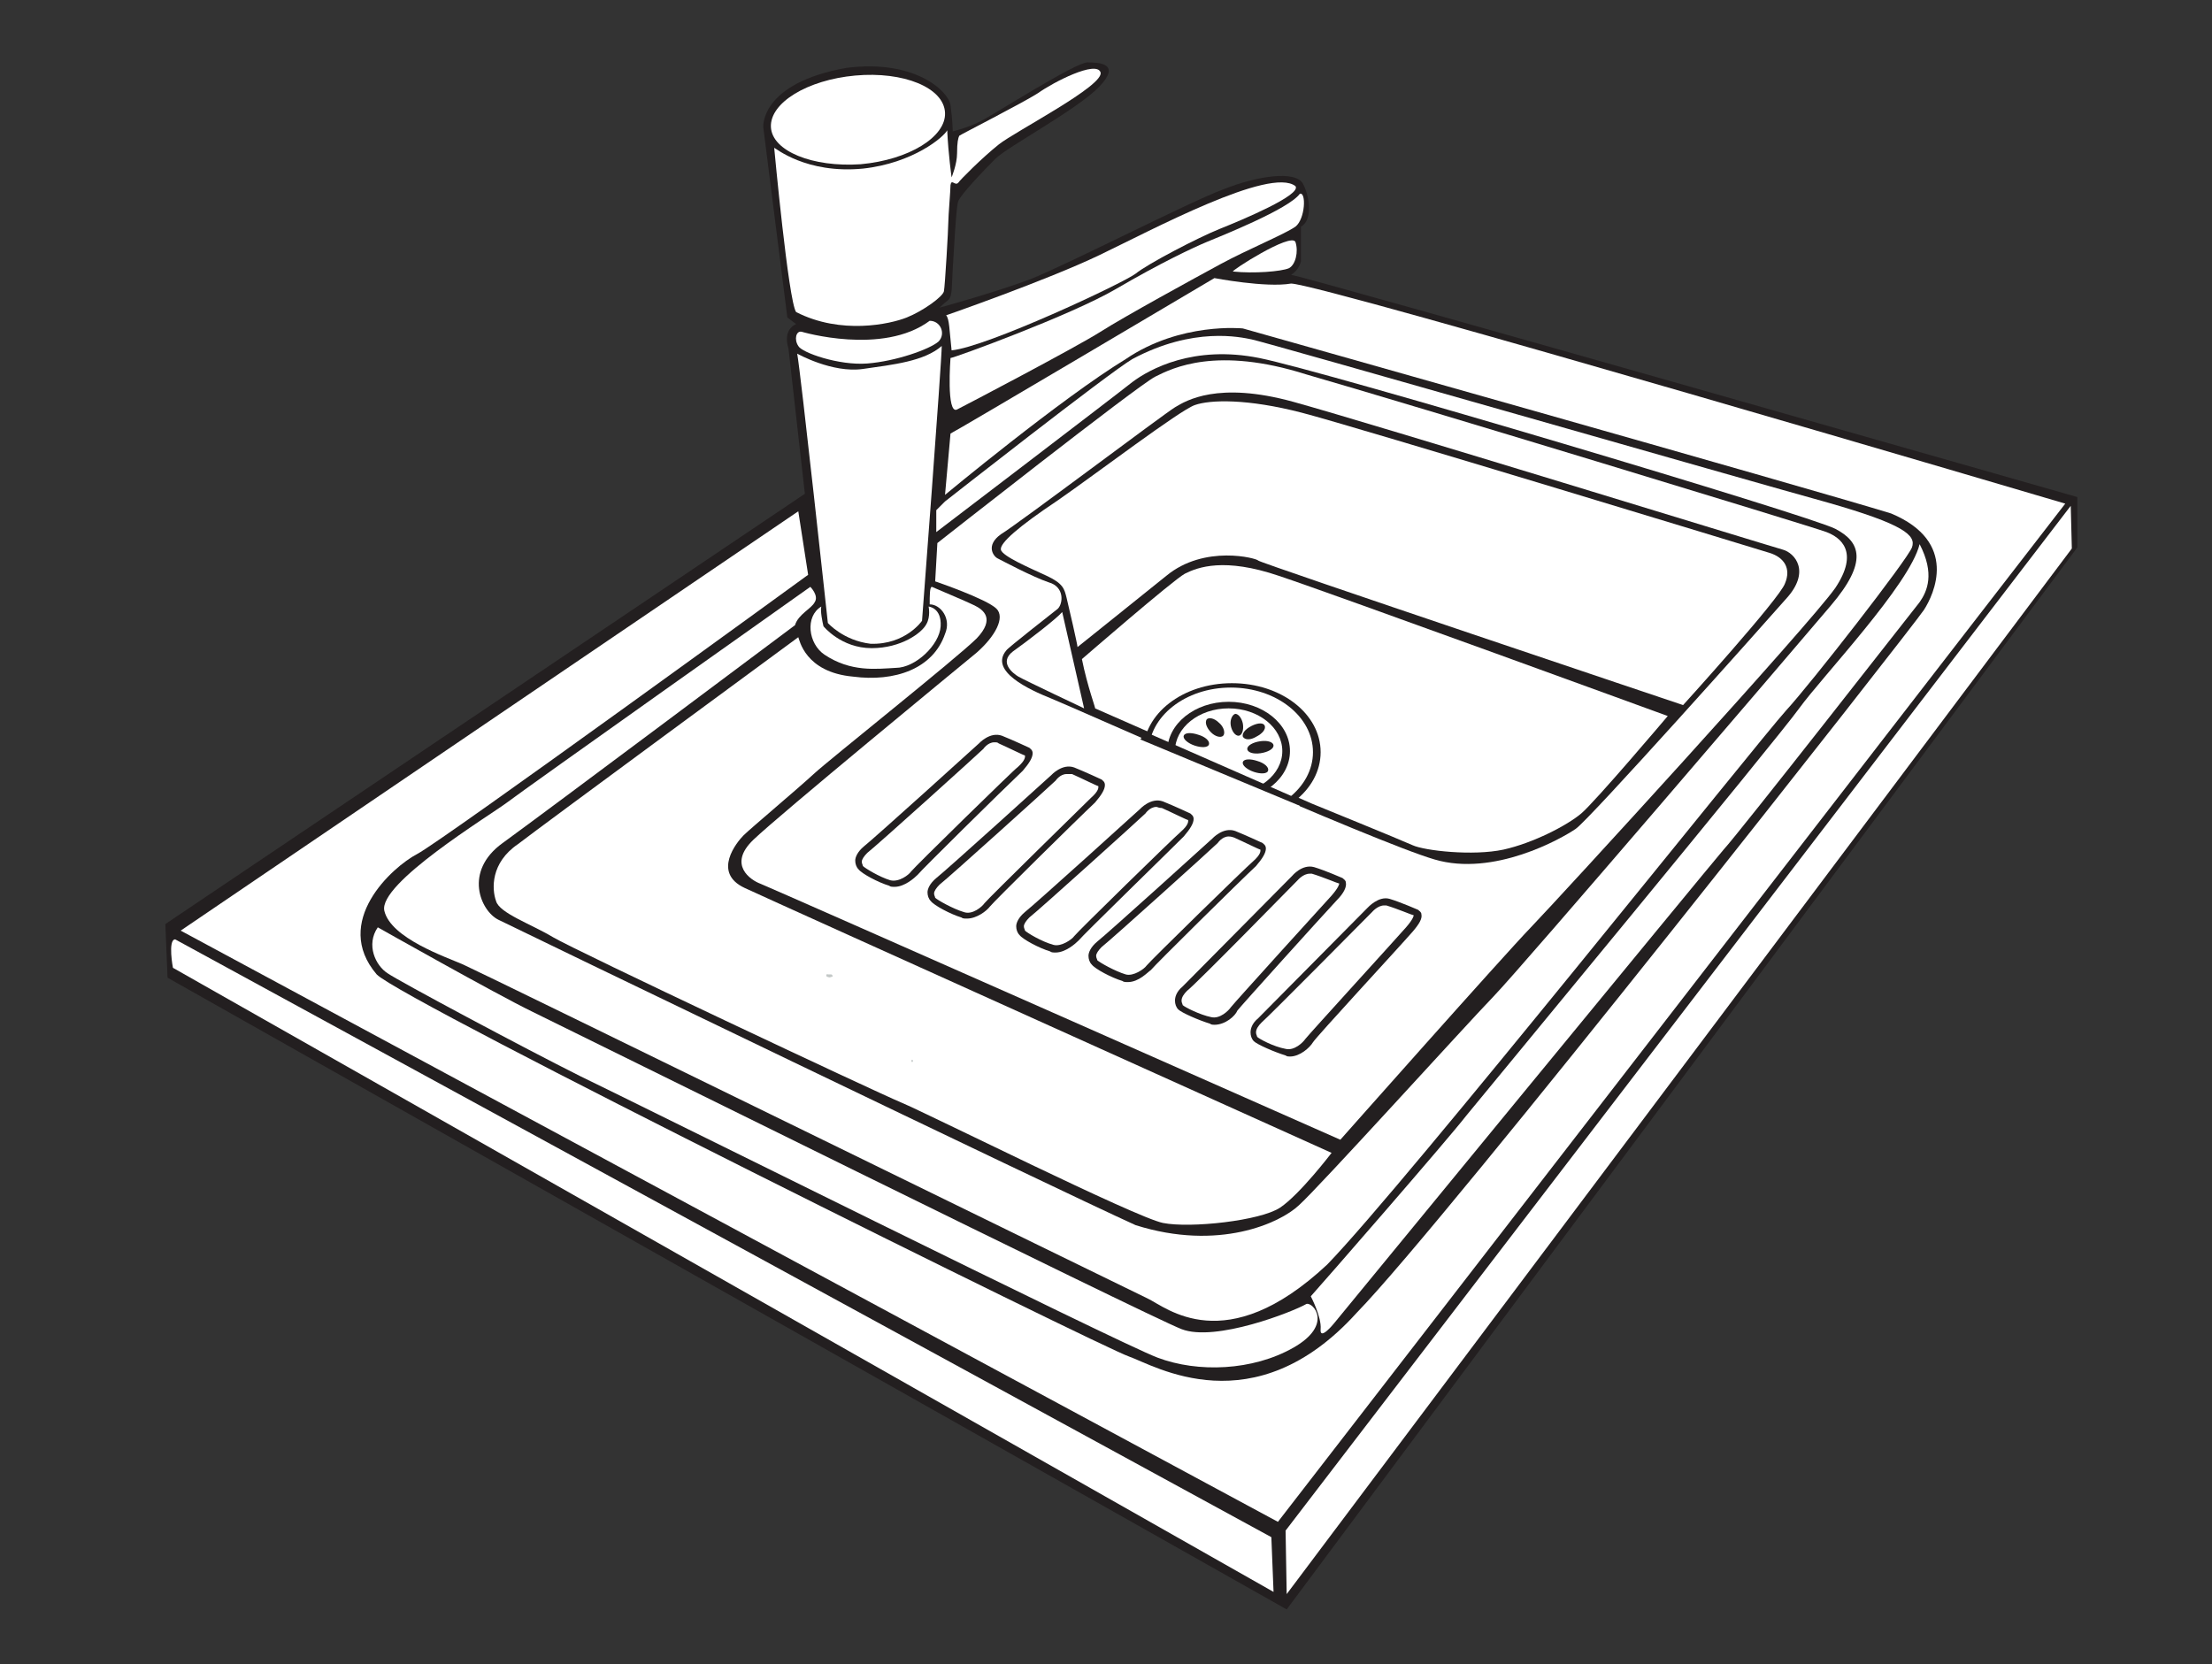 <?xml version="1.0" encoding="utf-8"?>
<!-- Generator: Adobe Illustrator 18.0.0, SVG Export Plug-In . SVG Version: 6.00 Build 0)  -->
<!DOCTYPE svg PUBLIC "-//W3C//DTD SVG 1.1//EN" "http://www.w3.org/Graphics/SVG/1.1/DTD/svg11.dtd">
<svg version="1.1" xmlns="http://www.w3.org/2000/svg" xmlns:xlink="http://www.w3.org/1999/xlink" x="0px" y="0px" width="202px"
	 height="152px" viewBox="0 0 202 152" enable-background="new 0 0 202 152" xml:space="preserve">
<rect x="0" y="0" width="202" height="152" fill="#333333" stroke="none"/>
<g id="Layer_1">
</g>
<g id="Toilet_Black_Silhouette">
</g>
<g id="Toilet_Outline_In_A_Square">
</g>
<g id="Water_Closet">
</g>
<g id="Toilet_Black_Silhouette_1_">
</g>
<g id="Toilet_Black_Silhouette_2_">
	<path fill="#231F20" d="M15.1,84.4l58.4-39.3l-1.5-13.3c0,0-0.6-1.6,0.7-2.2c-0.8-0.6-0.8-0.6-0.8-0.6l-2.2-17.4c0,0-0.3-4,7.6-5.4
		c6.2-0.8,9.3,2.1,9.5,3.4c0.2,1.4,0.2,2.4,0.2,2.4s1.3-0.3,2.5-0.9c1.2-0.6,8.7-5.4,9.8-5.4c1.1,0,3.1,0.1,1.1,2.2
		c-2,2.1-8.4,5.5-9.5,6.6c-1.1,1.1-3.2,3.3-3.4,3.9c-0.2,0.6-0.4,4.7-0.5,6.2c-0.1,1.5,0,2.4-0.4,2.8c-0.4,0.3-0.8,0.7-0.8,0.7
		s4.8-1.3,8.3-2.6c3.5-1.4,14.6-7.1,17.6-8.2c3-1.2,6.6-1.8,7.3-0.5c0.7,1.4,0.8,3.4-0.2,3.9c0,1.9,0,3.2,0,3.2s-0.2,0.8-0.9,1.2
		c2.2,0.4,71.8,20.3,71.8,20.3v4.6l-72.2,97L15.3,89.3L15.1,84.4z"/>
	<path fill="#FFFFFF" d="M86.3,10.3c0.1,2.2-3.3,4.3-7.7,4.7c-4.4,0.3-8.1-1.2-8.2-3.4c-0.1-2.2,3.3-4.3,7.7-4.7
		C82.5,6.5,86.2,8,86.3,10.3z"/>
	<path fill="#FFFFFF" d="M70.7,13.5c0.1,0,2.9,2.4,8.1,1.9c4.6-0.5,7.4-2.9,7.7-3.5c0.1,2.2,0.4,4.3,0.4,4.3s0.5-1.2,0.5-2.2
		c0-1,0.1-1.4,0.2-1.6c0.1-0.1,5.8-3,7.2-3.9c1.4-1,5.3-3,5.7-1.9c0.4,1.2-7.8,5.4-9.3,6.6c-1.5,1.2-3.5,3.2-3.7,3.5
		c-0.3,0.3-0.6-0.4-0.7,0.2c0,0.5-0.2,2.8-0.2,3.4c0,0.6-0.3,5.8-0.4,6.3c-0.1,0.5-1.9,1.8-3.4,2.4c-1.5,0.6-6,1.6-10.1-0.5
		C72,27.5,70.7,13.5,70.7,13.5z"/>
	<path fill="#FFFFFF" d="M73.2,30.3c0,0,7.4,2.2,11.7-1c1,0,1.5,1.2,0.8,1.9c-0.8,0.7-3.9,1.8-6.5,2c-2.6,0.2-6-1-6.3-1.6
		C72.5,31,72.7,30.2,73.2,30.3z"/>
	<path fill="#FFFFFF" d="M72.8,32.3c0,0,3.2,1.8,6,1.4c2.8-0.4,5.6-0.7,7.2-2.1c0,1.4-1.8,25.1-1.8,25.1s-1.5,2.2-4.7,2.1
		c-2.5-0.3-3.9-1.9-3.9-1.9S73.1,33.8,72.8,32.3z"/>
	<path fill="#FFFFFF" d="M86.4,28.8c0,0,9.2-3.2,14-5.5c4.8-2.3,15.6-8.1,17.9-6.3c0.6,0.8-4.9,3.1-6.9,3.9c-2,0.8-6.6,3.2-7.7,4.1
		c-1.2,0.9-13.6,6.7-16.8,7C86.7,30.2,86.7,29.1,86.4,28.8z"/>
	<path fill="#FFFFFF" d="M86.8,32.7c0.3,0,11-3.9,15.1-6.3c4.1-2.4,7.1-3.8,8.3-4.3c1.2-0.5,7.5-3,8.5-4.4c0.6-0.2,0.5,2.3-0.4,3
		c-1,0.7-4.4,2.1-6.8,3.4c-2.4,1.3-8.8,4.8-11,6.2c-2.2,1.4-12.3,6.7-13.1,7.1C86.4,37.9,86.8,32.7,86.8,32.7z"/>
	<path fill="#FFFFFF" d="M112.6,24.8c-0.3,0,5.3-3.6,5.7-2.7c0.3,0.9,0,2.1-0.6,2.4C117,24.8,114.5,25,112.6,24.8z"/>
	<path fill="#FFFFFF" d="M86.8,39.6c0.3-0.1,24.1-14.2,24.1-14.2s4.7,0.9,7,0.5c2.7,0,70.7,20.1,70.7,20.1L116.7,139L16.5,85
		l56.4-38.3l0.9,5.8c0,0-33.4,24.3-35.7,25.5c-2.3,1.2-7.8,6.2-3.7,11c2.3,2.4,66.3,34.1,68.7,34.9c2.3,0.8,11.4,6.4,20.8-4
		c8.2-8.4,50.9-62.8,51.8-64.2c0.9-1.4,3.2-6.2-3-8.8c-7.8-2.4-59.2-16.9-59.2-16.9s-5.7-0.6-10.7,2.8c-5.9,3.6-16.5,12.4-16.5,12.4
		L86.8,39.6z"/>
	<path fill="#FFFFFF" d="M75.2,57.2c0,0,1.6,2,4.4,2c2.7,0,4.6-1.4,5-2.2c0.4-0.7,0.2-1.6,0.2-1.6s1.2,0.1,1.1,1.8
		c-0.1,1.7-2.3,3.8-4.1,3.8c-1.8,0.1-4.1,0.4-6.5-1.2c-1.5-1-1.8-3.5-0.3-4.4C74.9,55.8,75.1,56.8,75.2,57.2z"/>
	<path fill="#FFFFFF" d="M72.6,57.1c0,0-23.1,17.3-26.7,19.9c-3.6,2.6-2,6.2-0.4,7c1.6,0.8,50.7,24.5,58.2,27.9
		c7.6,2.4,13.2-0.2,14.9-1.8c1.8-1.6,15.1-16.3,17.8-19.1c2.7-2.8,27.4-31.7,30.8-35.7c3.4-4,2.7-5.8,0.4-7
		c-2.3-1.2-46.6-14.4-52.6-15.6c-6-1.2-10,1-11.6,2.2c-1.5,1.2-17.9,13.7-17.9,13.7v-2l0.8-0.8c0,0,14.9-11.7,17.1-13
		c5.6-3,9.9-2,10.9-1.8c1.1,0.2,45.7,13,52.6,14.9c7,2,8.1,3,7.7,4.1c-0.4,1.1-9.2,12.4-11.5,14.9c-2.3,2.5-34.8,43.3-41.9,50.6
		c-9.3,8.7-14.7,3.9-16.4,3.1c-1.7-0.8-60.9-29.8-62.5-30.5c-1.6-0.7-6.6-2.4-7.2-4.9c-0.6-2.5,9.6-8.7,11.2-9.9
		C48,72,74,53.6,74,53.6s0.8,0.8,0.4,1.4C74.1,55.6,72.9,56.1,72.6,57.1z"/>
	<path fill="#FFFFFF" d="M34.5,84.7c0,0,10.8,6.1,14.1,7.7c3.3,1.6,56.2,27.8,59.3,29c3.1,1.2,10.2-1.6,11.4-2.3
		c0.6-0.2,2.5,1.9-1.2,4c-3.7,2.1-8.7,2.3-12.4,0.9c-3.7-1.4-47.5-23.2-52.7-25.7c-5.2-2.6-16.6-8.7-17.6-9.4
		C34.3,88.2,33.4,86.3,34.5,84.7z"/>
	<path fill="#FFFFFF" d="M119.7,118.4c0,0,1,1.9,0.9,3c-0.1,1.1,1.2-0.5,1.2-0.5s34.3-41.8,35.6-43.3c1.4-1.5,17.1-21.6,17.9-22.6
		c0.7-1,1.4-2.6,0-5.3c-0.9,3.7-8.9,12.1-11,15c-2,2.8-28.6,35-30.4,37.2C132.2,104.1,120.7,117.3,119.7,118.4z"/>
	<path fill="#FFFFFF" d="M72.9,58.2c0.1,0.2,0.6,3.2,5,3.6c3.8,0.5,7.3-0.7,8.4-3.9c0.6-1.4-0.4-2.7-1.4-2.7c0-0.8,0-1.6,0.2-1.6
		c0.2,0.1,3.1,1.3,3.9,1.7c0.8,0.4,1.9,1.2,0.2,3c-1.8,1.8-13.5,11.1-14.9,12.4c-1.4,1.3-5.8,5-6.4,5.6c-0.6,0.6-2.9,3.4,0.1,4.8
		c3,1.4,53.6,24.2,53.6,24.2s-2.9,3.8-4.7,5c-1.8,1.2-8.2,1.9-10.7,1.4c-2.5-0.5-21.5-10-23.9-11c-2.4-1-29.8-13.9-31.8-15.1
		c-2-1.2-4.9-2.2-5.2-3.3c-0.4-1.1-0.5-3.5,2-5.2C49.5,75.4,72.9,58.2,72.9,58.2z"/>
	<path fill="#FFFFFF" d="M85.4,53.1l0.2-3.5c0,0,18.3-14.4,19.9-15.2c1.6-0.8,5.6-2.8,13.8-0.2c8.7,2.5,46.2,13.9,47.5,14.4
		c1.3,0.5,3,1.8,0.8,5.1c-2.3,3.3-25.2,28.3-27.8,31c-2.6,2.7-17.4,19.4-17.4,19.4S70.2,81,69.4,80.7c-0.8-0.3-3-1.7-0.6-4
		c2.4-2.3,18.7-15.7,20.4-17.1c1.7-1.5,2.6-3.2,1.8-4C90.1,54.7,85.4,53.1,85.4,53.1z"/>
	<polygon fill="#FFFFFF" points="117.4,139.8 189.1,46.2 189.2,50.1 117.5,145.6 	"/>
	<path fill="#FFFFFF" d="M16,85.8l100.1,54.6l0.2,5l-100.5-57C15.8,88.5,15.3,85.8,16,85.8z"/>
	<path fill="#231F20" d="M91.9,59.4c0.1-0.2,4.2-3.4,4.7-3.8c0.5-0.5,0.6-2-0.8-2.4c-1.5-0.5-4.3-2-4.7-2.2
		c-0.4-0.2-1.1-1.2,0.3-2.2c1.5-0.9,14.9-11,15.9-11.6c1-0.6,3.9-2.4,10.8-0.5c6.9,1.9,43.6,13.2,44.7,13.5c1.1,0.3,2.6,2,0.3,4.5
		c-2.2,2.5-17.9,20.1-19.2,21c-1.3,0.9-7.5,4.4-12.9,2.8c-5.5-1.6-33-13.9-35-14.7C94,63,90.3,61.3,91.9,59.4z"/>
	<path fill="#FFFFFF" d="M97,55.9l2,8.8c0,0-5.5-2.6-6-2.9c-0.5-0.3-1.8-1.3-0.5-2.3C93.9,58.5,96.5,56.5,97,55.9z"/>
	<path fill="#FFFFFF" d="M98.4,59.1c0-0.2-0.8-3.7-1-4.5c-0.2-0.8-0.3-1.3-1.8-2c-1.5-0.7-4.1-1.8-4.2-2.4c-0.1-0.6,1.6-2.1,5.2-4.5
		c3.6-2.5,11.1-8.2,12.5-8.7c1.4-0.5,4.8-0.6,9.8,0.7c5,1.3,41.4,12.4,42.7,12.8c1.3,0.4,2,1.4,1.4,2.8c-0.5,1.4-9.3,11.1-9.3,11.1
		S115,51.4,114.9,51.2c-0.1-0.2-4.9-1.5-8.4,1.4C102.9,55.5,98.4,59.1,98.4,59.1z"/>
	<path fill="#FFFFFF" d="M98.8,60.2c0,0,8.3-7.2,9.4-7.8c1.2-0.6,3.6-1.5,8.6,0.2c5.1,1.7,35.5,12.8,35.5,12.8s-6.6,7.8-7.9,8.9
		c-1.3,1.1-4.4,2.7-7.1,3.3c-2.8,0.6-7.2,0.1-8.3-0.4c-1.1-0.5-9.2-3.8-9.2-3.8l-19.8-8.7C100.1,64.8,99.3,62.7,98.8,60.2z"/>
	<path fill="#231F20" d="M120.6,68.7c0,3.5-3.6,6.3-8.1,6.3c-4.5,0-8.1-2.8-8.1-6.3c0-3.5,3.6-6.3,8.1-6.3
		C117,62.4,120.6,65.2,120.6,68.7z"/>
	<ellipse fill="#FFFFFF" cx="112.4" cy="68.7" rx="7.5" ry="5.9"/>
	<ellipse fill="#231F20" cx="112.2" cy="68.6" rx="5.6" ry="4.5"/>
	<ellipse fill="#FFFFFF" cx="112.2" cy="68.6" rx="4.9" ry="3.9"/>
	<path fill="#231F20" d="M110.4,68c-0.1,0.3-0.7,0.3-1.3,0.1c-0.6-0.2-1.1-0.6-1-0.9c0.1-0.3,0.7-0.3,1.3-0.1
		C110.1,67.3,110.5,67.7,110.4,68z"/>
	<path fill="#231F20" d="M111.7,67.2c-0.2,0.2-0.7,0.1-1.1-0.3c-0.4-0.4-0.6-0.9-0.4-1.2c0.2-0.2,0.7-0.1,1.1,0.3
		C111.8,66.4,111.9,67,111.7,67.2z"/>
	<path fill="#231F20" d="M113.1,67.2c-0.3,0-0.6-0.4-0.7-0.9c-0.1-0.5,0.1-1,0.4-1.1c0.3,0,0.6,0.4,0.7,0.9
		C113.6,66.7,113.4,67.2,113.1,67.2z"/>
	<path fill="#231F20" d="M115.8,70.4c-0.1,0.3-0.7,0.3-1.3,0.1c-0.6-0.2-1.1-0.6-1-0.9c0.1-0.3,0.7-0.3,1.3-0.1
		C115.5,69.7,115.9,70.1,115.8,70.4z"/>
	<path fill="#231F20" d="M116.3,68.1c0,0.3-0.5,0.6-1.2,0.7c-0.7,0.1-1.2-0.1-1.2-0.4c0-0.3,0.5-0.6,1.2-0.7
		C115.8,67.6,116.3,67.8,116.3,68.1z"/>
	<path fill="#231F20" d="M115.5,66.3c0.1,0.3-0.2,0.7-0.8,1c-0.5,0.3-1,0.3-1.2,0c-0.1-0.3,0.2-0.7,0.8-1
		C114.9,66,115.4,66,115.5,66.3z"/>
	<path fill="#231F20" d="M104.7,66.9l13.9,6.1c0,0,0.2,0.2-0.4,0.9c-0.6,0.7-3.3,3.1-7.8,2.4C105.9,75.6,100.9,70.5,104.7,66.9"/>
	<path fill="#FFFFFF" d="M103.8,67.4l14.9,6.2c0,0-0.1,2.3-2.5,3.7C113.8,78.8,99.1,74.8,103.8,67.4z"/>
	<path fill="#231F20" d="M81.7,81c-0.2,0-0.4,0-0.5-0.1c-1-0.3-2.5-1.1-2.8-1.5c-0.2-0.2-0.3-0.5-0.3-0.8c0-0.3,0.2-0.8,0.8-1.3
		c0.9-0.7,10.4-9.3,10.5-9.4l0,0c0,0,1-1.1,2.1-0.7c1,0.4,2.5,1.1,2.5,1.1c0.1,0.1,0.3,0.2,0.3,0.5c0,0.4-0.3,0.9-0.9,1.6
		c-1.8,1.7-9.3,9.1-9.6,9.5C83.5,80.2,82.6,81,81.7,81L81.7,81z M90.8,67.8c-0.6,0-1,0.6-1,0.6c-0.4,0.4-9.7,8.8-10.6,9.5
		c-0.3,0.3-0.5,0.6-0.5,0.8c0,0.2,0.1,0.3,0.1,0.4c0.2,0.2,1.5,1,2.5,1.3c0.8,0.2,1.7-0.5,1.9-0.8c0.3-0.4,9.6-9.5,9.7-9.5
		c0.8-0.7,0.7-1,0.7-1.1c-0.1,0-1.5-0.7-2.4-1.1C91.1,67.8,91,67.8,90.8,67.8L90.8,67.8z"/>
	<path fill="#231F20" d="M88.3,83.9c-0.2,0-0.4,0-0.5-0.1c-1-0.3-2.5-1.1-2.8-1.5c-0.2-0.2-0.3-0.5-0.3-0.8c0-0.3,0.2-0.8,0.8-1.3
		c0.9-0.7,10.4-9.3,10.5-9.4l0,0c0,0,1-1.1,2.1-0.7c1,0.4,2.5,1.1,2.5,1.1c0.1,0.1,0.3,0.2,0.3,0.5c0,0.4-0.3,0.9-0.9,1.6
		c-1.6,1.5-9.3,9.1-9.6,9.5C90.1,83.2,89.2,83.9,88.3,83.9L88.3,83.9z M97.4,70.7c-0.6,0-1,0.6-1,0.6c-0.4,0.4-9.7,8.8-10.6,9.5
		c-0.3,0.3-0.5,0.6-0.5,0.8c0,0.2,0.1,0.3,0.1,0.4c0.2,0.2,1.6,1,2.6,1.3c0.8,0.3,1.7-0.5,1.9-0.8c0.3-0.4,9.6-9.5,9.7-9.6
		c0.8-0.7,0.7-1,0.7-1.1c-0.1,0-1.5-0.7-2.4-1.1C97.7,70.7,97.6,70.7,97.4,70.7L97.4,70.7z"/>
	<path fill="#231F20" d="M96.4,87c-0.2,0-0.4,0-0.5-0.1c-1-0.3-2.5-1.1-2.8-1.5c-0.2-0.2-0.3-0.5-0.3-0.8c0-0.3,0.2-0.8,0.8-1.3
		c0.9-0.7,10.4-9.3,10.5-9.4l0,0c0,0,1-1.1,2.1-0.7c1,0.4,2.5,1.1,2.5,1.1c0.1,0.1,0.3,0.2,0.3,0.5c0,0.4-0.3,0.9-0.9,1.6
		c-1.4,1.4-9.3,9.1-9.6,9.5C98.2,86.2,97.3,87,96.4,87L96.4,87z M105.6,73.7c-0.6,0-1,0.6-1,0.6c-0.4,0.4-9.7,8.8-10.6,9.5
		c-0.3,0.3-0.5,0.6-0.5,0.8c0,0.2,0.1,0.3,0.1,0.4c0.2,0.2,1.5,1,2.6,1.3c0.7,0.2,1.7-0.5,1.9-0.8c0.3-0.4,9.1-9,9.7-9.5
		c0.8-0.7,0.7-1,0.7-1.1c-0.1,0-1.5-0.7-2.4-1.1C105.8,73.8,105.7,73.7,105.6,73.7L105.6,73.7z"/>
	<path fill="#231F20" d="M103,89.7c-0.2,0-0.4,0-0.5-0.1c-1-0.3-2.5-1.1-2.8-1.5c-0.2-0.2-0.3-0.5-0.3-0.8c0-0.3,0.2-0.8,0.8-1.3
		c0.9-0.7,10.4-9.3,10.5-9.4l0,0c0,0,1-1.1,2.1-0.7c1,0.4,2.5,1.1,2.5,1.1c0.1,0.1,0.3,0.2,0.3,0.5c0,0.4-0.3,0.9-0.9,1.6
		c-1.4,1.3-9.3,9.1-9.6,9.5C104.8,88.8,104,89.7,103,89.7L103,89.7z M112.2,76.4c-0.6,0-1,0.6-1,0.6c-0.4,0.4-9.7,8.8-10.6,9.5
		c-0.3,0.3-0.5,0.6-0.5,0.8c0,0.2,0.1,0.3,0.1,0.4c0.2,0.2,1.6,1,2.6,1.3c0.7,0.2,1.7-0.5,1.9-0.8c0.3-0.4,9.2-9.1,9.7-9.5
		c0.8-0.7,0.7-1,0.7-1.1c-0.1,0-1.5-0.7-2.4-1.1C112.4,76.4,112.3,76.4,112.2,76.4L112.2,76.4z"/>
	<path fill="#231F20" d="M110.9,93.6c-0.1,0-0.3,0-0.4-0.1c-1-0.3-2.6-1-2.9-1.3c-0.2-0.2-0.3-0.5-0.3-0.8c0-0.3,0.1-0.8,0.7-1.3
		c0.8-0.8,9.9-10,10-10.1l0,0c0,0,0.9-1.1,2-0.8c1,0.3,2.6,1,2.6,1c0.1,0.1,0.3,0.2,0.3,0.4c0.1,0.4-0.2,1-0.8,1.6
		c-1.4,1.5-8.8,9.7-9.1,10.1C112.8,92.8,111.9,93.6,110.9,93.6L110.9,93.6z M119.6,79.8c-0.6,0-1.1,0.6-1.1,0.6
		c-0.4,0.4-9.2,9.4-10.1,10.1c-0.3,0.3-0.5,0.6-0.5,0.9c0,0.2,0.1,0.3,0.1,0.4c0.2,0.2,1.6,0.9,2.6,1.1c0.8,0.2,1.6-0.6,1.8-0.9
		c0.3-0.4,9.1-10.1,9.2-10.2c0.7-0.8,0.7-1.1,0.7-1.1c-0.1,0-1.5-0.6-2.5-0.9C119.8,79.8,119.7,79.8,119.6,79.8L119.6,79.8z"/>
	<path fill="#231F20" d="M117.8,96.5c-0.1,0-0.3,0-0.4-0.1c-1-0.3-2.6-1-2.9-1.3c-0.2-0.2-0.3-0.5-0.3-0.8c0-0.3,0.1-0.8,0.7-1.3
		c0.8-0.8,9.9-10,10-10.1l0,0c0,0,1-1.1,2-0.8c1,0.3,2.6,1,2.6,1c0.1,0.1,0.3,0.2,0.3,0.4c0.1,0.4-0.2,0.9-0.8,1.6
		c-1.4,1.6-8.8,9.6-9.1,10.1C119.6,95.7,118.7,96.5,117.8,96.5L117.8,96.5z M126.4,82.7c-0.6,0-1.1,0.6-1.1,0.6
		c-0.4,0.4-9.3,9.4-10.1,10.1c-0.3,0.3-0.5,0.6-0.5,0.9c0,0.2,0.1,0.3,0.1,0.4c0.2,0.2,1.5,0.9,2.6,1.1c0.8,0.2,1.6-0.6,1.8-0.9
		c0.3-0.4,8.6-9.5,9.2-10.2c0.7-0.8,0.7-1.1,0.7-1.1c-0.1,0-1.5-0.6-2.5-0.9C126.6,82.7,126.5,82.7,126.4,82.7L126.4,82.7z"/>
	<path opacity="0.5" fill="#889291" d="M75.9,89h-0.3c-0.1-0.1-0.2,0.1-0.1,0.2c0.3,0.1,0.2,0.1,0.5,0C76.1,89.2,76,89,75.9,89z"/>
	<path opacity="0.5" fill="#889291" d="M83.3,96.8c-0.1,0-0.1,0.2,0,0.2C83.4,97,83.4,96.8,83.3,96.8z"/>
</g>
</svg>
